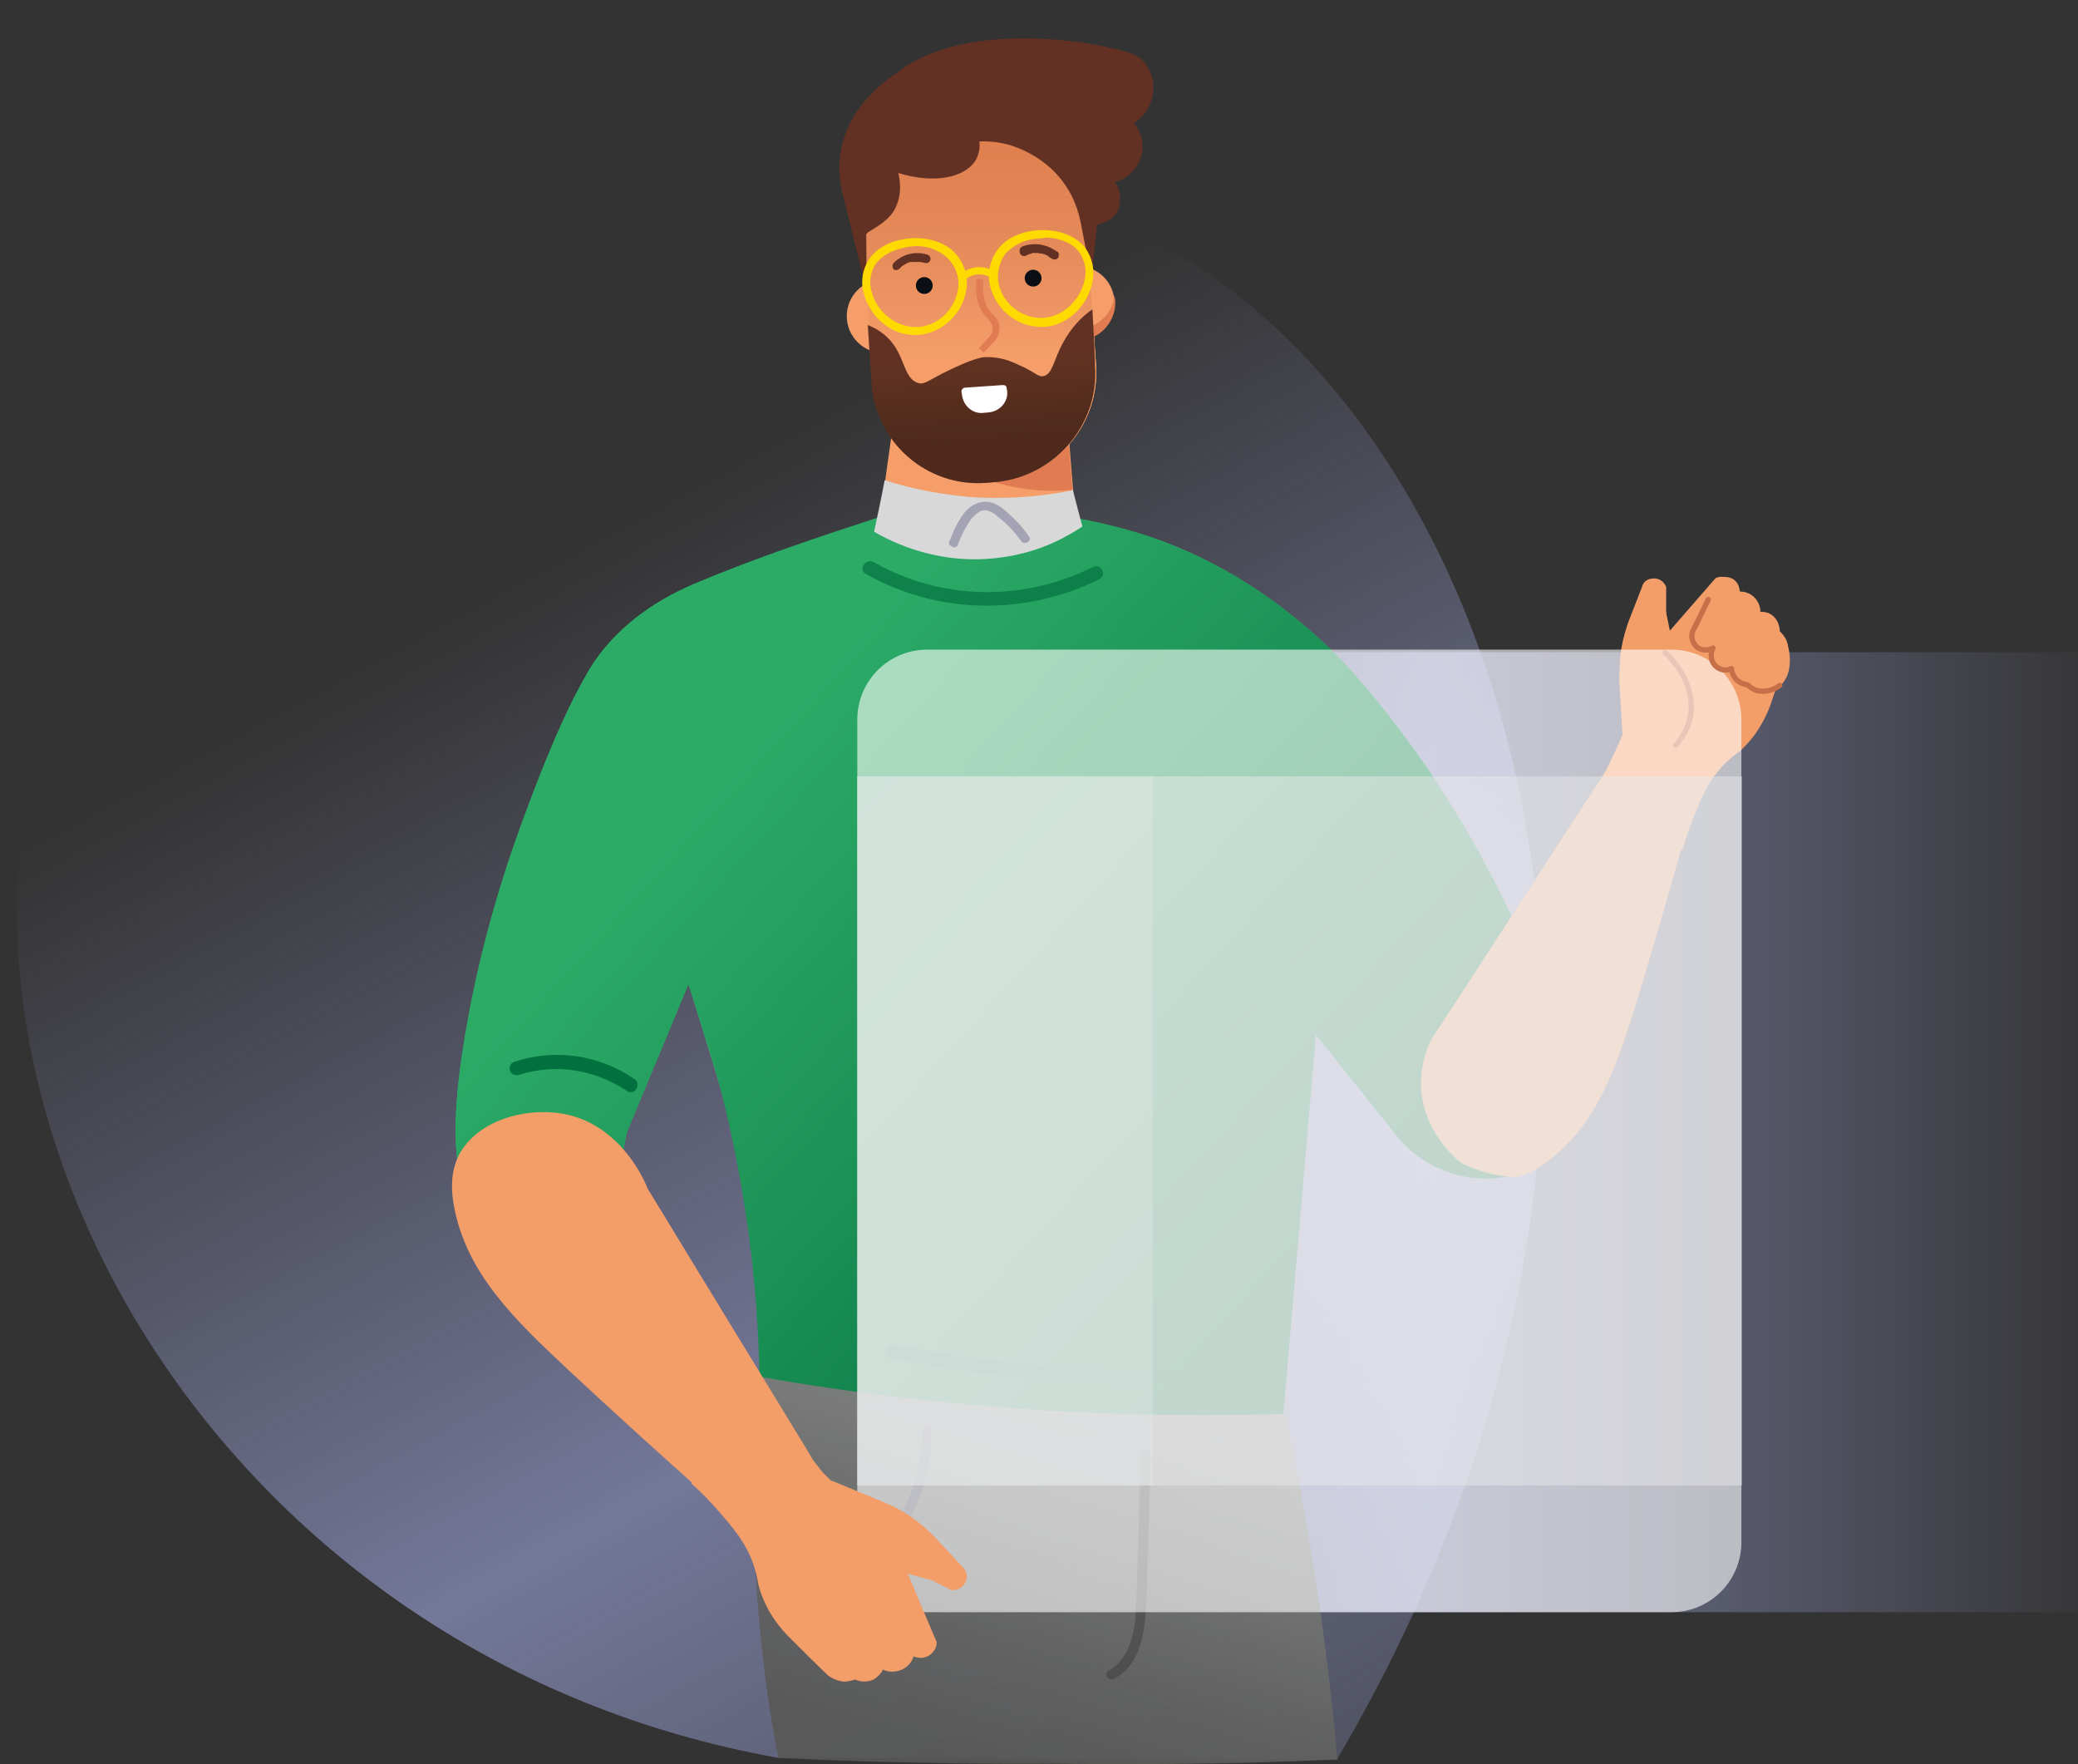 <?xml version="1.0" encoding="utf-8"?>
<!-- Generator: Adobe Illustrator 24.2.3, SVG Export Plug-In . SVG Version: 6.00 Build 0)  -->
<svg version="1.1" id="Layer_1" xmlns="http://www.w3.org/2000/svg" xmlns:xlink="http://www.w3.org/1999/xlink" x="0px" y="0px"
	 viewBox="0 0 395.1 335.4" style="enable-background:new 0 0 395.1 335.4;" xml:space="preserve">
<rect x="0" y="0" width="395.1" height="335.4" fill="#333333" stroke="none"/>
<style type="text/css">
	.st0{opacity:0.5;fill:url(#SVGID_1_);enable-background:new    ;}
	.st1{opacity:0.5;fill:url(#SVGID_2_);enable-background:new    ;}
	.st2{fill:#F59E69;}
	.st3{fill:#E17C52;}
	.st4{opacity:0.5;fill:url(#path190_2_);enable-background:new    ;}
	.st5{fill:#0B0E14;}
	.st6{fill:#623124;}
	.st7{opacity:0.5;fill:url(#path206_1_);enable-background:new    ;}
	.st8{fill:#FFDA00;stroke:#FFDA00;stroke-width:0.7;stroke-miterlimit:10;}
	.st9{fill:#FFDA00;stroke:#FFDA00;stroke-width:0.5;stroke-miterlimit:10;}
	.st10{fill:#FFFFFF;}
	.st11{fill:#2CAB67;}
	.st12{fill:url(#SVGID_3_);}
	.st13{fill:#D8D8D8;}
	.st14{opacity:0.3;}
	.st15{fill:#29265B;}
	.st16{fill:url(#SVGID_4_);}
	.st17{fill:#03703F;}
	.st18{opacity:0.7;}
	.st19{fill:#1D1E1C;}
	.st20{clip-path:url(#SVGID_6_);}
	.st21{fill:#F39D69;}
	.st22{fill:none;}
	.st23{fill:none;stroke:#C66F48;stroke-linecap:round;stroke-linejoin:round;}
	.st24{fill:#E17C52;stroke:#E17C52;stroke-width:0.5;stroke-miterlimit:10;}
	.st25{opacity:0.6;fill:#FFFFFF;enable-background:new    ;}
	.st26{opacity:0.5;fill:#E8E9EA;enable-background:new    ;}
	.st27{opacity:0.3;fill:#E8E9EA;enable-background:new    ;}
</style>
<linearGradient id="SVGID_1_" gradientUnits="userSpaceOnUse" x1="198.222" y1="118.625" x2="706.664" y2="352.838" gradientTransform="matrix(6.387682e-02 0.998 0.998 -6.387682e-02 -96.923 -225.928)">
	<stop  offset="0.283" style="stop-color:#B5BAFB;stop-opacity:0"/>
	<stop  offset="0.579" style="stop-color:#B5BDFF"/>
	<stop  offset="0.67" style="stop-color:#B4BDFE;stop-opacity:0.74"/>
	<stop  offset="0.937" style="stop-color:#B0BCFD;stop-opacity:1.000000e-02"/>
</linearGradient>
<path class="st0" d="M148,334.2C43.8,315.6-15,215.8,8.2,136.5C33.6,49.8,149.6,12.7,215.4,43.7c73.1,34.4,112.4,166.1,38.8,290.8
	C218.8,334.4,183.4,334.3,148,334.2z"/>
<linearGradient id="SVGID_2_" gradientUnits="userSpaceOnUse" x1="60.191" y1="215.269" x2="425.148" y2="215.269">
	<stop  offset="0.283" style="stop-color:#B5BAFB;stop-opacity:0"/>
	<stop  offset="0.579" style="stop-color:#B5BDFF"/>
	<stop  offset="0.67" style="stop-color:#B4BDFE;stop-opacity:0.74"/>
	<stop  offset="0.937" style="stop-color:#B0BCFD;stop-opacity:1.000000e-02"/>
</linearGradient>
<rect x="60.2" y="124" class="st1" width="365" height="182.5"/>
<g>
	<ellipse id="circle178" class="st2" cx="204.9" cy="57.6" rx="7" ry="7"/>
	<ellipse id="circle180" class="st2" cx="168" cy="60.1" rx="7" ry="7"/>
	<path id="path182" class="st2" d="M204.6,100.2c-12.3,3.6-25.4,3.3-37.4-1c1.1-7.8,2.2-15.7,3.3-23.5l32.2,0.9L204.6,100.2z"/>
	<path id="path184" class="st3" d="M170.4,75.6l-0.5,3.3c7.2,8.8,18,14.1,29.3,14.4c1.6,0,3.1,0,4.7-0.2l-1.3-16.6L170.4,75.6z"/>
	<path id="path186" class="st2" d="M188.8,91.6l-1.2,0.1c-11.2,0.8-20.8-7.6-21.6-18.7l0,0l0,0l-1.6-24.5
		c-0.8-11.5,7.9-21.3,19.4-22.1l0,0l0,0c11.9-0.9,22.2,8.1,23,20l0,0l1.6,23.1C209.1,81,200.3,90.9,188.8,91.6z"/>
	<path id="path188" class="st2" d="M188.8,91.6l-1.2,0.1c-11.2,0.8-20.8-7.6-21.6-18.7l0,0l0,0l-1.6-24.5
		c-0.8-11.5,7.9-21.3,19.4-22.1l0,0l0,0c11.9-0.9,22.2,8.1,23,20l0,0l1.6,23.1C209.1,81,200.3,90.9,188.8,91.6z"/>
	<path id="path190" class="st2" d="M188.8,91.6l-1.2,0.1c-11.2,0.8-20.8-7.6-21.6-18.7l0,0l0,0l-1.6-24.5
		c-0.8-11.5,7.9-21.3,19.4-22.1l0,0l0,0c11.9-0.9,22.2,8.1,23,20l0,0l1.6,23.1C209.1,81,200.3,90.9,188.8,91.6z"/>
	
		<linearGradient id="path190_2_" gradientUnits="userSpaceOnUse" x1="186.303" y1="432.391" x2="186.303" y2="366.951" gradientTransform="matrix(1 0 0 1 0 -340.614)">
		<stop  offset="0.36" style="stop-color:#B8613F;stop-opacity:0"/>
		<stop  offset="0.53" style="stop-color:#BF613B;stop-opacity:0.34"/>
		<stop  offset="0.69" style="stop-color:#C36137;stop-opacity:0.62"/>
		<stop  offset="0.83" style="stop-color:#C66137;stop-opacity:0.83"/>
		<stop  offset="0.94" style="stop-color:#C86135;stop-opacity:0.95"/>
		<stop  offset="1" style="stop-color:#C96135"/>
	</linearGradient>
	<path id="path190_1_" class="st4" d="M188.8,91.6l-1.2,0.1c-11.2,0.8-20.8-7.6-21.6-18.7l0,0l0,0l-1.6-24.5
		c-0.8-11.5,7.9-21.3,19.4-22.1l0,0l0,0c11.9-0.9,22.2,8.1,23,20l0,0l1.6,23.1C209.1,81,200.3,90.9,188.8,91.6z"/>
	
		<ellipse id="circle196" transform="matrix(0.997 -7.299113e-02 7.299113e-02 0.997 -3.497 12.976)" class="st5" cx="175.8" cy="54.3" rx="1.6" ry="1.6"/>
	
		<ellipse id="circle198" transform="matrix(0.997 -7.299118e-02 7.299118e-02 0.997 -3.339 14.482)" class="st5" cx="196.5" cy="52.9" rx="1.6" ry="1.6"/>
	<path id="path202" class="st3" d="M211.9,56.1c-0.2,2.5-1.8,4.7-4.1,5.8L208,64C210.9,62.6,212.6,59.3,211.9,56.1L211.9,56.1z"/>
	<path id="path204" class="st6" d="M207.7,58.8c-2.3,1.6-4.1,3.7-5.5,6.2c-1.9,3.4-2,6-3.7,6.5c-1.2,0.3-1.6-0.8-5-2.2
		c-2-1-4.1-1.5-6.4-1.4c-0.6,0.1-1.5,0.2-4.3,1.4c-6.2,2.7-6.8,4-8.3,3.5c-2.4-0.8-2.5-4.2-4.4-7c-1.2-1.8-3-3.2-5.1-4l0.7,11.1
		c0.8,11.2,10.5,19.7,21.7,18.9l0,0l1.2-0.1c11.6-0.7,20.4-10.7,19.6-22.2l0,0v-0.1C208.1,65.8,207.9,62.3,207.7,58.8z"/>
	
		<linearGradient id="path206_1_" gradientUnits="userSpaceOnUse" x1="206.21" y1="446.425" x2="206.21" y2="414.797" gradientTransform="matrix(0.998 -6.301303e-02 6.301303e-02 0.998 -45.71 -341.723)">
		<stop  offset="0" style="stop-color:#3B2314"/>
		<stop  offset="0.23" style="stop-color:#3C2414"/>
		<stop  offset="0.36" style="stop-color:#3F2614;stop-opacity:0.91"/>
		<stop  offset="0.51" style="stop-color:#472A14;stop-opacity:0.68"/>
		<stop  offset="0.68" style="stop-color:#563213;stop-opacity:0.29"/>
		<stop  offset="0.77" style="stop-color:#603813;stop-opacity:0"/>
	</linearGradient>
	<path id="path206" class="st7" d="M207.7,58.8c-2.3,1.6-4.1,3.7-5.5,6.2c-1.9,3.4-2,6-3.7,6.5c-1.2,0.3-1.6-0.8-5-2.2
		c-2-1-4.1-1.5-6.4-1.4c-0.6,0.1-1.5,0.2-4.3,1.4c-6.2,2.7-6.8,4-8.3,3.5c-2.4-0.8-2.5-4.2-4.4-7c-1.2-1.8-3-3.2-5.1-4l0.7,11.1
		c0.8,11.2,10.5,19.7,21.7,18.9l0,0l1.2-0.1c11.6-0.7,20.4-10.7,19.6-22.2l0,0v-0.1C208.1,65.8,207.9,62.3,207.7,58.8z"/>
	<path id="path210" class="st6" d="M164.7,44.6c0-0.7,4.3-2,5.7-5.4c0.9-2,0.9-4.2,0.4-6.3c6.9,2.1,12.8,0.9,14.8-2.6
		c0.5-1,0.8-2.2,0.6-3.4c2-0.1,4.5,0.1,7.3,1.2c1.2,0.5,6.4,2.5,9.7,8.1c1.4,2.4,2,4.7,2.3,6.2l2,10.4c0.5-4.4,1.1-10.1,1.1-10.1
		s4.4-0.7,4.3-4.4c0.2-1.3-0.2-2.7-0.9-3.7c2.7-0.7,4.8-3,5.2-5.9c0.2-2-0.4-3.8-1.6-5.3c2.7-1.7,4.1-4.9,3.6-8.1
		c-0.1-0.2-0.1-0.4-0.1-0.5c-0.5-1.8-1.6-3.3-3-4.2c-2.3-1.5-30.1-8-45,2.8c-3.3,2.3-9.7,7-11.2,15.1c-0.6,3.2-0.2,6,0.2,7.9
		l5.3,21.4C164.6,53.3,164.8,51.1,164.7,44.6z"/>
	<path id="path212" class="st8" d="M174.6,63.3c-5,0.4-8.8-3.4-9.9-7.2c-0.7-2-0.5-4.1,0.4-5.9c1.2-2.3,3.7-3.9,6.9-4.4
		c3.4-0.6,6.9,0.3,9,2.2c1.5,1.5,2.4,3.4,2.5,5.5l0,0c0,4.9-3.6,9.1-8.5,9.8H174.6z M173.3,46.5c-0.4,0-0.9,0.1-1.2,0.2
		c-2.9,0.5-5.3,2-6.3,4c-0.8,1.6-0.9,3.5-0.3,5.2c1,3.6,4.8,7,9.4,6.6c4.4-0.5,7.7-4.4,7.7-8.8l0,0c-0.1-1.9-0.9-3.6-2.2-4.9
		C178.4,47,175.9,46.2,173.3,46.5z"/>
	<path id="path214" class="st8" d="M198.6,61.8h-0.4c-4.9,0.1-9.1-3.6-9.8-8.5c-0.2-2.1,0.4-4.1,1.7-5.8c1.8-2.3,5.1-3.5,8.6-3.4
		c3.3,0.1,6,1.4,7.5,3.4c1.1,1.7,1.6,3.7,1.2,5.8C206.8,57.1,203.5,61.4,198.6,61.8z M197.5,45c-2.6,0.1-4.9,1.2-6.6,3
		c-1.1,1.5-1.6,3.4-1.5,5.2l0,0c0.5,4.4,4.4,7.7,8.8,7.6c4.5-0.2,7.8-4.1,8.4-7.7c0.4-1.8,0-3.6-1-5.2c-1.3-1.9-3.8-3-6.8-3.1
		C198.3,45,197.9,44.9,197.5,45z"/>
	<path id="path216" class="st9" d="M183.2,53.1l-0.6-0.6c1.8-1.7,4.5-2,6.6-0.5l-0.5,0.7C187,51.5,184.7,51.7,183.2,53.1L183.2,53.1
		z"/>
	<path id="path218" class="st10" d="M183.5,73.7l7.2-0.5c0.4,0,0.7,0.2,0.7,0.6l0,0l0,0l0.1,0.6c0.2,2-1.4,3.8-3.5,4l0,0l-1.1,0.1
		c-2,0.2-3.8-1.4-4-3.5l0,0l-0.1-0.6C182.8,74.1,183.1,73.7,183.5,73.7L183.5,73.7z"/>
	<path class="st11" d="M284.4,168.1c-7.6-15-17-28.9-28.2-41.4c-14.9-15.7-29.7-22-37.7-24.7c-4.9-1.6-10.1-2.9-15.2-3.7
		c-11.4-2-23-2.1-34.5-0.5c-13.4,4.4-24.4,8-36.8,13.2c-8,3.4-15.3,8.7-19.9,16.2l-0.1,0.2c-3.1,5.2-7.4,14-13.7,31.6
		c-4.9,13.8-8.5,28-10.6,42.5c-3,21.2,1,27.2,3.7,30.4c1,1.2,6,7,14.1,7.3c4.4,0.1,8.8-1.3,12.3-4.1c0.3-3.2,0.5-6.3,0.4-9.5
		c0-2,0-4.1,0.2-6c0.2-1.6,0.5-3.1,0.9-4.6l11.6-27.9c3.7,11.7,7.4,23.9,11,36.5c3.8,13.7,7.3,26.9,10.1,39.8
		c14.4,3.4,30.8,6.2,48.9,8.1c15.4,1.6,29.7,2.1,42.5,2c2.2-25.7,4.4-51.4,6.6-77l16.3,20.4c3.2,3.4,7.4,5.7,12,6.6
		c6.1,1.1,13.3-0.4,17-4.2C305.1,209.4,291.5,182.3,284.4,168.1z"/>
	
		<linearGradient id="SVGID_3_" gradientUnits="userSpaceOnUse" x1="118.326" y1="97.612" x2="263.511" y2="215.914" gradientTransform="matrix(0.999 5.508990e-02 -5.508990e-02 0.999 23.239 40.891)">
		<stop  offset="0" style="stop-color:#2CAB67"/>
		<stop  offset="0.38" style="stop-color:#1B9256"/>
		<stop  offset="0.82" style="stop-color:#03703F"/>
	</linearGradient>
	<path class="st12" d="M284.4,168.1c-7.6-15-17-28.9-28.2-41.4c-14.9-15.7-29.7-22-37.7-24.7c-4.9-1.6-10.1-2.9-15.2-3.7
		c-11.4-2-23-2.1-34.5-0.5c-13.4,4.4-24.4,8-36.8,13.2c-8,3.4-15.3,8.7-19.9,16.2l-0.1,0.2c-3.1,5.2-7.4,14-13.7,31.6
		c-4.9,13.8-8.5,28-10.6,42.5c-3,21.2,1,27.2,3.7,30.4c1,1.2,6,7,14.1,7.3c4.4,0.1,8.8-1.3,12.3-4.1c0.3-3.2,0.5-6.3,0.4-9.5
		c0-2,0-4.1,0.2-6c0.2-1.6,0.5-3.1,0.9-4.6l11.6-27.9c1.8,5.2,3.6,10.7,5.2,16.5c5.8,21.4,8,41.1,8.3,58.1
		c16.5,4.1,35.4,7.8,56.7,10c15.3,1.6,29.6,2.1,42.5,2c2.2-25.7,4.4-51.4,6.6-77l16.3,20.4c3.2,3.4,7.4,5.7,12,6.6
		c6.1,1.1,13.3-0.4,17-4.2C305.1,209.4,291.5,182.3,284.4,168.1z"/>
	<path class="st6" d="M195.1,48.6l0.2-0.1l0,0l0.4-0.2c0.2,0,0.5-0.1,0.6-0.2h0.2h0.1h0.4c0.2,0,0.5,0,0.8,0.1h0.2h0.1l0.3,0.1
		c0.2,0,0.5,0.2,0.6,0.2l0.2,0.1l0.2,0.2c0.2,0.2,0.4,0.2,0.6,0.4c0.4,0.2,0.9,0.2,1.2-0.2c0.2-0.4,0.2-0.9-0.2-1.2h-0.1
		c-1.9-1.4-4.4-1.8-6.6-0.9c-0.4,0.2-0.5,0.7-0.4,1.2l0,0C194.1,48.6,194.6,48.8,195.1,48.6L195.1,48.6z"/>
	<path class="st6" d="M171,51.1l0.2-0.2l0.1-0.1l0.1-0.1c0.2-0.2,0.4-0.3,0.6-0.4l0.2-0.1l0,0c0.1-0.1,0.2-0.1,0.3-0.2
		c0.2-0.1,0.5-0.2,0.7-0.2h0.2h0.2c-0.1,0.1,0.1,0,0.1,0h0.2h0.7h0.4l0.9,0.2c0.5,0.1,0.9-0.2,1-0.6l0,0l0,0c0.1-0.5-0.2-0.9-0.6-1
		c-2.3-0.7-4.7-0.1-6.4,1.6c-0.3,0.3-0.2,0.9,0,1.2C170.1,51.4,170.7,51.4,171,51.1L171,51.1L171,51.1z"/>
	<path class="st13" d="M168.2,91.3c4.4,1.4,10.7,2.9,18.2,3.3c7.1,0.3,13.1-0.5,17.6-1.4c0.6,2.3,1.2,4.7,1.8,6.9
		c-3,2-8,4.8-14.9,5.8c-12.2,1.9-21.6-3-24.7-4.8C166.9,97.8,167.6,94.5,168.2,91.3z"/>
	<g class="st14">
		<path class="st15" d="M182.1,103.6c0.5-1.4,1.2-2.8,2-4.1c0.5-0.9,1.2-1.6,2.1-2.2c0.3-0.2,0.7-0.3,1.2-0.3c1,0.2,1.8,0.7,2.4,1.3
			c1.7,1.3,3.1,2.8,4.3,4.5c0.5,0.9,2.1,0.2,1.6-0.7c-1.1-1.7-2.5-3.2-4.1-4.6c-1.2-1.2-3.1-2.5-5.2-2c-2.7,0.6-4.1,3.4-5,5.3
			c-0.3,0.7-0.6,1.4-0.9,2.1c-0.2,0.3-0.1,0.8,0.5,1C181.3,104.2,181.9,104.1,182.1,103.6L182.1,103.6z"/>
	</g>
	
		<linearGradient id="SVGID_4_" gradientUnits="userSpaceOnUse" x1="3496.056" y1="27.505" x2="3522.578" y2="96.135" gradientTransform="matrix(-1.057 5.831844e-02 5.508989e-02 0.999 3904.186 34.418)">
		<stop  offset="0" style="stop-color:#848585"/>
		<stop  offset="0.13" style="stop-color:#7D7E7D;stop-opacity:0.98"/>
		<stop  offset="0.69" style="stop-color:#626261;stop-opacity:0.92"/>
		<stop  offset="1" style="stop-color:#585856;stop-opacity:0.9"/>
	</linearGradient>
	<path class="st16" d="M148,334.2c5.7,0.3,11.5,0.5,17.3,0.7c11.9,0.3,23.5,0.5,34.8,0.4c8.8,0.1,17.8,0.1,27.1,0
		c9.2-0.1,18.3-0.4,27.1-0.8c-1.1-11.9-2.6-24.6-4.7-37.8c-1.6-9.8-3.3-19.1-5.2-27.9c-13.3,0.4-27.7,0.3-43-0.5
		c-20.9-1.2-40.1-3.6-57.2-6.6c-1.3,15.6-1.5,33.7,0.9,53.6C145.8,321.8,146.8,328.2,148,334.2z"/>
	<g class="st14">
		<path class="st15" d="M175.3,272c0.2,10.6-5.5,21.3-13.5,28c-2.4,2-5,3.7-8,4.8c-1,0.5-0.2,2,0.9,1.6
			c10.5-4.3,18.4-14.6,21.3-25.5c0.8-2.9,1.2-5.8,1.1-8.7C177.1,270.9,175.3,270.8,175.3,272L175.3,272z"/>
	</g>
	<path class="st17" d="M98.5,204.4c7-2.3,14.6-1.1,20.7,3c1.4,1,2.8-1.2,1.5-2.2c-6.6-4.6-15-5.9-22.7-3.4c-0.7,0.1-1.2,0.8-1.1,1.5
		c0.1,0.7,0.8,1.2,1.5,1.1C98.5,204.4,98.5,204.4,98.5,204.4z"/>
	<path class="st17" d="M169.6,258.3c18.3,3.6,37,5.2,55.7,4.8c5.1-0.1,10.1-0.3,15.2-0.6c0.7,0,1.2-0.5,1.4-1.2
		c0.1-0.7-0.5-1.4-1.2-1.4l0,0c-19,1.4-37.9,0.8-56.7-1.9c-4.8-0.7-9.5-1.5-14.2-2.3c-0.7,0-1.3,0.5-1.4,1.2l0,0
		C168.4,257.6,169,258.1,169.6,258.3L169.6,258.3z"/>
	<g class="st18">
		<path class="st17" d="M164.6,109.1c11.5,6.5,25.2,7.8,37.8,3.7c2.3-0.7,4.4-1.6,6.6-2.7c1.6-0.8,0.3-3.1-1.2-2.3
			c-13.2,6.6-28.8,6.4-41.6-0.9C164.6,106,163.1,108.3,164.6,109.1z"/>
	</g>
	<g class="st14">
		<path class="st19" d="M216.9,276.4l-0.5,17.6l-0.3,9c-0.1,2.7-0.1,5.6-0.9,8.4c-0.7,2.4-2,5-4.4,6.2c-1,0.5-0.2,2,0.9,1.6
			c4.9-2.3,5.9-8.5,6.2-13.3c0.2-6.2,0.4-12.4,0.6-18.7l0.3-10.7c0-0.5-0.4-0.9-0.9-0.9C217.4,275.5,217,275.9,216.9,276.4
			L216.9,276.4z"/>
	</g>
	<g>
		<g>
			<g>
				<defs>
					<path id="SVGID_5_" d="M276.2,191.4l-3.4,5.2c-4.8,6.8-4.6,17.6,2,22.6l0.9,0.7c2.6,1.6,7.3,3.9,13.3,3.9
						c14.8,0.1,23.4-13.5,24.1-14.6c21.5-28.4,42.9-56.7,64.4-85.2l-22.4-52.5c0,0-50.1,40.2-51.1,41.2c-0.4,0.4,6.1,26.5,6.1,26.5
						L276.2,191.4z"/>
				</defs>
				<clipPath id="SVGID_6_">
					<use xlink:href="#SVGID_5_"  style="overflow:visible;"/>
				</clipPath>
				<g id="g304" class="st20">
					<path id="path302" class="st21" d="M294.1,220.9c-2.1,1.6-4.9,3.2-8.4,3.2c-6.8-0.1-12.8-6.6-14.8-13.2
						c-3.1-10.5,4.8-19.1,5.2-19.5c9.1-14.4,18.3-28.7,27.5-43.1c2-3.1,4.1-6.3,6.1-9.4c-0.2-0.6-0.3-1.2-0.3-2
						c-0.9-8.9,8.4-15.3,8.8-15.7c3.3-2.2,5.2-2.2,5.9-2.1c1.7,0.2,3.4,0.9,4.7,2c1.2,1,0.9,1.5,3.6,5.9c0.9,1.6,1.2,1.8,1.2,2.3
						c0.5,2-0.5,3.9-1.3,5.5c-1,1.9-1.3,2.3-3.8,5.5c-0.5,0.6-0.9,1.2-1.2,1.9l-4.3,8.3l-0.9,2.1c-2.5,9.2-6.1,22-10.8,37.5
						C307.6,202,304,213.6,294.1,220.9z"/>
				</g>
			</g>
		</g>
	</g>
	<path id="path306" class="st21" d="M305.1,147c1.2-2.4,2.3-4.8,3.4-7.2l-0.6-10.2c-0.1-3.3,0.5-6.6,1.7-9.6l2.4-5.9
		c0.2-0.8,0.9-1.4,1.7-1.6c1.1-0.2,2.2,0.5,2.6,1.6l1.2,5.8l8.7-10c0.9-0.4,1.8-0.3,2.7,0.2c0.9,0.5,1.3,1.5,1.4,2.4
		c2.2-0.3,4.1,1.2,4.4,3.4l0,0c0,0.2,0,0.2,0,0.4c0.9,0,1.7,0.2,2.3,0.7c0.9,0.7,1.4,1.9,1.4,3c0.5,0.5,0.9,1,1.2,1.6
		c0.4,0.9,0.5,2,0.2,3c-1,3-2.1,6.2-3.1,9.2c-1.2,3.4-3.2,6.6-5.9,9c-1,0.7-2.4,1.8-3.8,3.4c-2.2,2.5-3.2,4.9-4.7,8.4
		c-0.7,1.7-1.6,4.1-2.4,6.9C314.9,156.6,310,151.8,305.1,147z"/>
	<path id="path308" class="st22" d="M311.1,111.9l0.2,0.2l-0.1-0.5L311.1,111.9z"/>
	<path id="path320" class="st21" d="M306.1,146.3l2.6-7.2l-0.7-10.9c-0.2-3.5,0.5-6.9,1.7-10.2l2.5-6.4c0.2-0.9,0.9-1.5,1.9-1.6
		c1.2-0.2,2.3,0.5,2.7,1.6c0,4.2,0,8.4-0.1,12.7c2.1,0.8,3.8,2.3,4.8,4.2c0.8,1.8,0.6,3.4,0.5,5.9c-0.1,2.2-0.5,4.3-1.3,6.3
		L306.1,146.3z"/>
	<path id="path326" class="st23" d="M318.6,141.7c1.4-1.6,2.4-3.4,2.8-5.5c1.2-6.7-4.4-11.8-4.8-12.1"/>
	<path class="st24" d="M187,66.7l-0.5-0.5l1.5-1.7c0.6-0.5,1-1.3,1-2.2c-0.1-0.7-0.5-1.4-1.1-2l-0.5-0.5c-1.2-1.5-1.8-3.7-1.5-6.5
		l0.8,0.1c-0.2,2.6,0.2,4.6,1.4,6c0.2,0.2,0.2,0.4,0.5,0.5c0.7,0.6,1.2,1.5,1.2,2.4c0,1.1-0.5,2.1-1.2,2.7L187,66.7z"/>
</g>
<path class="st25" d="M317.8,306.5H176.3c-7.4,0-13.3-6-13.3-13.3V136.8c0-7.4,6-13.3,13.3-13.3h141.5c7.4,0,13.3,6,13.3,13.3v156.4
	C331.1,300.5,325.2,306.5,317.8,306.5z"/>
<path class="st21" d="M160.5,319.7c0.7,0,1.4-0.2,2.1-0.4c1,0.5,2.4,0.5,3.5,0c0.7-0.4,1.4-1.1,1.8-1.9c0.2,0.1,0.2,0.1,0.4,0.2
	c2.2,0.7,4.7-0.4,5.4-2.7c0.9,0.4,2.1,0.4,3-0.2c0.9-0.6,1.4-1.5,1.4-2.5l-5.5-13l4.5,1.2c1.3,0.6,2.6,1.3,3.8,1.9
	c1.2,0.1,2.4-0.6,2.8-1.8c0.3-1,0-1.9-0.7-2.6l-5-5.4c-2.6-2.7-5.6-5-9-6.5l-0.1,0c-0.4-0.2-0.8-0.4-1.3-0.6l-9.7-4l-1.5-1.5
	c-0.6-0.8-1.2-1.5-1.8-2.3c-1-1.7-2-3.4-3-5c-9.5-15.5-19-31.1-28.5-46.7c-0.2-0.6-4.8-12.3-16.3-14.2c-7.3-1.2-16.3,1.5-19.6,8
	c-1.6,3.3-1.4,6.8-0.9,9.5c2.3,12.9,11.8,21.9,21.5,31c9.1,8.5,17.2,15.8,23.8,21.7c-0.1,0-0.1,0.1-0.2,0.1c2.4,2.1,4.2,4.1,5.5,5.6
	c2.6,3,4.4,5.2,5.8,8.4c0.9,2.1,1.3,4,1.5,5.3c1,3.8,3.1,7.2,5.8,9.9c2.4,2.4,4.9,4.9,7.4,7.3C158.4,319.2,159.4,319.6,160.5,319.7z
	"/>
<rect x="163" y="147.6" class="st26" width="168.2" height="134.8"/>
<rect x="163" y="147.6" class="st27" width="56.2" height="134.8"/>
<path id="path322" class="st21" d="M326.9,109.8l-4.8,9.8c-0.8,1.2-0.4,2.9,0.8,3.7c0.9,0.5,2,0.5,2.8,0c-0.6,1.2-0.4,2.7,0.6,3.5
	c0.8,0.7,1.9,0.9,2.9,0.4c0.1,0.9,0.6,1.9,1.3,2.4c0.5,0.4,1.1,0.6,1.8,0.7c0.7,0.7,1.6,1.2,2.6,1.2c0,0,1.9,0.2,3.5-1.1
	c2-1.6,2.5-5.2,1.2-8.7c-1.6-0.2-2.6-0.6-3.3-1c-2.4-1.4-4.8-4.5-5.4-7.9c-0.2-0.8-0.2-1.6-0.9-2.3
	C329.2,109.6,327.9,109.6,326.9,109.8z"/>
<path id="path322_1_" class="st23" d="M324.8,114l-2.7,5.5c-0.8,1.2-0.4,2.9,0.8,3.7c0.9,0.5,2,0.5,2.8,0c-0.6,1.2-0.4,2.7,0.6,3.5
	c0.8,0.7,1.9,0.9,2.9,0.4c0.1,0.9,0.6,1.9,1.3,2.4c0.5,0.4,1.1,0.6,1.8,0.7c0.7,0.7,1.6,1.2,2.6,1.2c0,0,1.9,0.2,3.5-1.1"/>
</svg>
